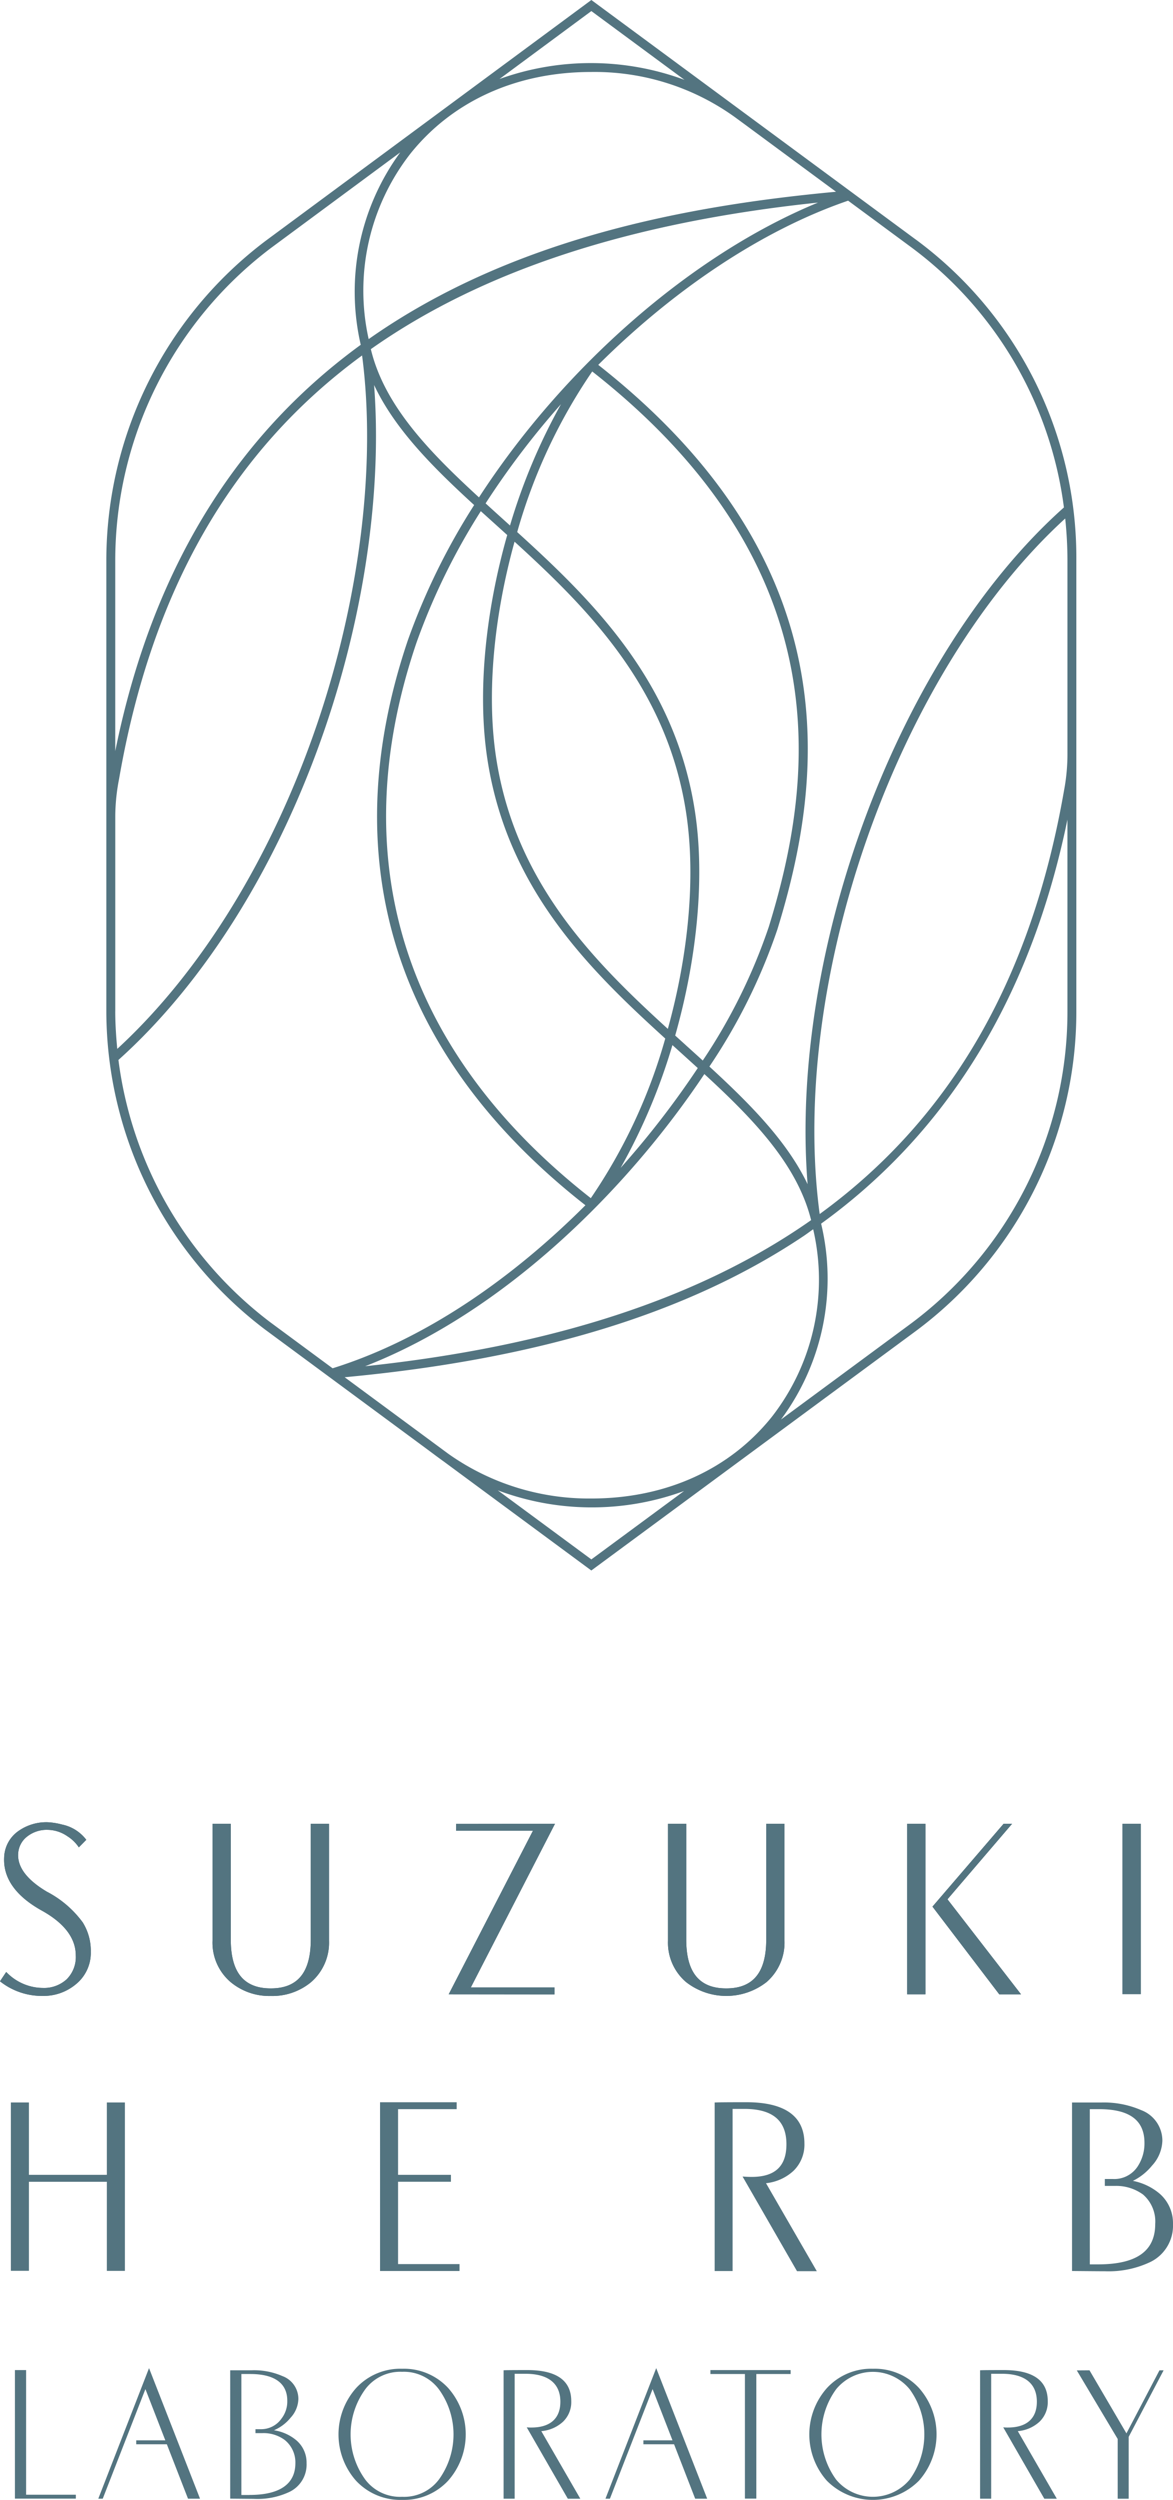 <svg id="グループ_377" data-name="グループ 377" xmlns="http://www.w3.org/2000/svg" xmlns:xlink="http://www.w3.org/1999/xlink" width="100.753" height="214.675" viewBox="0 0 100.753 214.675">
  <defs>
    <clipPath id="clip-path">
      <rect id="長方形_277" data-name="長方形 277" width="100.753" height="214.675" fill="#537480"/>
    </clipPath>
  </defs>
  <g id="グループ_376" data-name="グループ 376" clip-path="url(#clip-path)">
    <path id="パス_629" data-name="パス 629" d="M4.056,132.783c-1.739-1.028-2.578-2.14-2.494-3.306a1.987,1.987,0,0,1,.775-1.452,2.7,2.7,0,0,1,1.736-.571A3.039,3.039,0,0,1,5.783,128a3.291,3.291,0,0,1,.934.88l.054.08.639-.649-.038-.054a3.5,3.5,0,0,0-2.04-1.259A5.926,5.926,0,0,0,4.1,126.8a4.153,4.153,0,0,0-2.58.8,2.871,2.871,0,0,0-1.164,2.214c-.094,1.787.993,3.326,3.227,4.57,1.941,1.076,2.925,2.374,2.925,3.859a2.686,2.686,0,0,1-.786,2.047,2.872,2.872,0,0,1-2.041.74A4.384,4.384,0,0,1,.6,139.725l-.069-.064-.534.8.059.044a5.785,5.785,0,0,0,3.618,1.211,4.324,4.324,0,0,0,2.793-.961A3.471,3.471,0,0,0,7.8,137.932a4.609,4.609,0,0,0-.69-2.525,8.9,8.9,0,0,0-3.049-2.624" transform="translate(0 29.682)" fill="#537480"/>
    <path id="パス_630" data-name="パス 630" d="M23.23,136.851c0,2.821-1.123,4.193-3.434,4.193s-3.434-1.372-3.434-4.193v-9.942h-1.57v10.036a4.448,4.448,0,0,0,1.545,3.55,5.184,5.184,0,0,0,3.459,1.2,5.2,5.2,0,0,0,3.459-1.186,4.483,4.483,0,0,0,1.545-3.562V126.909H23.23Z" transform="translate(3.462 29.707)" fill="#537480"/>
    <path id="パス_631" data-name="パス 631" d="M40.361,126.908l-8.418.011h-.079v.589h6.6l-7.235,14.043,9.01.011.079,0v-.6H33.131L40.3,127.024Z" transform="translate(7.311 29.706)" fill="#537480"/>
    <path id="パス_632" data-name="パス 632" d="M54.931,136.851c0,2.821-1.123,4.193-3.436,4.193s-3.433-1.372-3.433-4.193v-9.942h-1.57v10.036a4.448,4.448,0,0,0,1.545,3.55,5.617,5.617,0,0,0,6.918.011,4.487,4.487,0,0,0,1.545-3.562V126.909h-1.57Z" transform="translate(10.883 29.707)" fill="#537480"/>
    <rect id="長方形_273" data-name="長方形 273" width="1.57" height="14.642" transform="translate(77.92 156.616)" fill="#537480"/>
    <path id="パス_633" data-name="パス 633" d="M71.631,127.037l.112-.13h-.732L64.9,134.023l5.713,7.5.022.031h1.873l-6.318-8.16Z" transform="translate(15.192 29.706)" fill="#537480"/>
    <rect id="長方形_274" data-name="長方形 274" width="1.57" height="14.63" transform="translate(96.416 156.616)" fill="#537480"/>
    <path id="パス_634" data-name="パス 634" d="M4.056,132.783c-1.739-1.028-2.578-2.14-2.494-3.306a1.987,1.987,0,0,1,.775-1.452,2.7,2.7,0,0,1,1.736-.571A3.039,3.039,0,0,1,5.783,128a3.291,3.291,0,0,1,.934.88l.054.08.639-.649-.038-.054a3.5,3.5,0,0,0-2.04-1.259A5.926,5.926,0,0,0,4.1,126.8a4.153,4.153,0,0,0-2.58.8,2.871,2.871,0,0,0-1.164,2.214c-.094,1.787.993,3.326,3.227,4.57,1.941,1.076,2.925,2.374,2.925,3.859a2.686,2.686,0,0,1-.786,2.047,2.872,2.872,0,0,1-2.041.74A4.384,4.384,0,0,1,.6,139.725l-.069-.064-.534.8.059.044a5.785,5.785,0,0,0,3.618,1.211,4.324,4.324,0,0,0,2.793-.961A3.471,3.471,0,0,0,7.8,137.932a4.609,4.609,0,0,0-.69-2.525,8.9,8.9,0,0,0-3.049-2.624" transform="translate(0 29.682)" fill="#537480"/>
    <path id="パス_635" data-name="パス 635" d="M23.23,136.851c0,2.821-1.123,4.193-3.434,4.193s-3.434-1.372-3.434-4.193v-9.942h-1.57v10.036a4.448,4.448,0,0,0,1.545,3.55,5.184,5.184,0,0,0,3.459,1.2,5.2,5.2,0,0,0,3.459-1.186,4.483,4.483,0,0,0,1.545-3.562V126.909H23.23Z" transform="translate(3.462 29.707)" fill="#537480"/>
    <path id="パス_636" data-name="パス 636" d="M40.361,126.908l-8.418.011h-.079v.589h6.6l-7.235,14.043,9.01.011.079,0v-.6H33.131L40.3,127.024Z" transform="translate(7.311 29.706)" fill="#537480"/>
    <path id="パス_637" data-name="パス 637" d="M54.931,136.851c0,2.821-1.123,4.193-3.436,4.193s-3.433-1.372-3.433-4.193v-9.942h-1.57v10.036a4.448,4.448,0,0,0,1.545,3.55,5.617,5.617,0,0,0,6.918.011,4.487,4.487,0,0,0,1.545-3.562V126.909h-1.57Z" transform="translate(10.883 29.707)" fill="#537480"/>
    <rect id="長方形_275" data-name="長方形 275" width="1.57" height="14.642" transform="translate(77.92 156.616)" fill="#537480"/>
    <path id="パス_638" data-name="パス 638" d="M71.631,127.037l.112-.13h-.732L64.9,134.023l5.713,7.5.022.031h1.873l-6.318-8.16Z" transform="translate(15.192 29.706)" fill="#537480"/>
    <rect id="長方形_276" data-name="長方形 276" width="1.57" height="14.63" transform="translate(96.416 156.616)" fill="#537480"/>
    <path id="パス_639" data-name="パス 639" d="M9,152.515H2.308V146.3H.756v14.458H2.308V153.11H9v7.653h1.552V146.3H9Z" transform="translate(0.177 34.247)" fill="#537480"/>
    <path id="パス_640" data-name="パス 640" d="M28,153.114H32.54v-.595H28v-5.639h5.034v-.595H26.452v14.493h6.827v-.594H28Z" transform="translate(6.192 34.242)" fill="#537480"/>
    <path id="パス_641" data-name="パス 641" d="M56.529,152.159a3.135,3.135,0,0,0,.922-2.323c0-2.357-1.68-3.553-5-3.553h-.128c-1.445,0-2.289.009-2.51.023l-.072,0v14.476h1.541V146.857h.991c2.445,0,3.632.995,3.632,3.04,0,1.882-.975,2.8-2.982,2.8-.206,0-.423-.007-.64-.023l-.146-.009,4.655,8.091.023.038h1.7l-4.364-7.556a4.094,4.094,0,0,0,2.374-1.074" transform="translate(11.644 34.242)" fill="#537480"/>
    <path id="パス_642" data-name="パス 642" d="M79.838,153.036a4.923,4.923,0,0,0,1.652-1.317,3.307,3.307,0,0,0,.885-2.128,2.8,2.8,0,0,0-1.821-2.634,8.038,8.038,0,0,0-3.439-.654h-2.5v14.47h.077c1.536.015,2.341.022,2.61.022h.135A8.38,8.38,0,0,0,81.342,160a3.468,3.468,0,0,0,1.945-3.267,3.348,3.348,0,0,0-1.145-2.6,5.04,5.04,0,0,0-2.3-1.1m-3.7-6.159h.789c2.627,0,3.906.948,3.906,2.9a3.6,3.6,0,0,1-.544,1.956,2.4,2.4,0,0,1-2.161,1.142h-.7v.594h.861a3.916,3.916,0,0,1,2.413.734,3.061,3.061,0,0,1,1.054,2.536c0,2.332-1.606,3.467-4.908,3.467h-.708Z" transform="translate(17.465 34.247)" fill="#537480"/>
    <path id="パス_643" data-name="パス 643" d="M2,164.923H1.038v11.04H6.272v-.337H2Z" transform="translate(0.243 38.605)" fill="#537480"/>
    <path id="パス_644" data-name="パス 644" d="M6.841,176h.383l3.665-9.412,1.709,4.4H10.1v.338H12.73L14.548,176H15.58L11.2,164.786Z" transform="translate(1.601 38.573)" fill="#537480"/>
    <path id="パス_645" data-name="パス 645" d="M42.141,176h.383l3.665-9.412,1.709,4.4H45.4v.338h2.634L49.847,176h1.032L46.5,164.786Z" transform="translate(9.864 38.573)" fill="#537480"/>
    <path id="パス_646" data-name="パス 646" d="M19.791,170.084a3.725,3.725,0,0,0,1.422-1.075,2.478,2.478,0,0,0,.666-1.6,2.092,2.092,0,0,0-1.369-1.973,6.07,6.07,0,0,0-2.621-.5H16.022V175.96c1.121.011,1.789.019,2.008.019a6.443,6.443,0,0,0,3.086-.6,2.6,2.6,0,0,0,1.467-2.462,2.512,2.512,0,0,0-.864-1.955,3.89,3.89,0,0,0-1.929-.872m-2.107,5.557h-.7V165.258h.763c2.044,0,3.179.764,3.179,2.293a2.409,2.409,0,0,1-.5,1.539,2.129,2.129,0,0,1-1.752.906h-.48v.338h.6a3.058,3.058,0,0,1,1.9.578,2.468,2.468,0,0,1,.928,2c0,1.819-1.375,2.73-3.934,2.73" transform="translate(3.75 38.608)" fill="#537480"/>
    <path id="パス_647" data-name="パス 647" d="M29.024,164.83a5.162,5.162,0,0,0-3.945,1.652,6,6,0,0,0-.019,7.959,5.205,5.205,0,0,0,3.964,1.651,5.183,5.183,0,0,0,3.955-1.651,6,6,0,0,0,0-7.959,5.179,5.179,0,0,0-3.955-1.652m3.156,9.518a3.731,3.731,0,0,1-3.156,1.478,3.739,3.739,0,0,1-3.165-1.478,6.6,6.6,0,0,1,0-7.755,3.754,3.754,0,0,1,3.165-1.5,3.746,3.746,0,0,1,3.156,1.5,6.6,6.6,0,0,1,0,7.755" transform="translate(5.515 38.583)" fill="#537480"/>
    <path id="パス_648" data-name="パス 648" d="M61.793,164.83a5.164,5.164,0,0,0-3.945,1.652,6,6,0,0,0-.017,7.959,5.572,5.572,0,0,0,7.918,0,6,6,0,0,0,0-7.959,5.176,5.176,0,0,0-3.955-1.652m3.156,9.518a4.115,4.115,0,0,1-6.318,0,6.591,6.591,0,0,1,0-7.755,4.084,4.084,0,0,1,6.318,0,6.6,6.6,0,0,1,0,7.755" transform="translate(13.185 38.583)" fill="#537480"/>
    <path id="パス_649" data-name="パス 649" d="M40.171,169.343a2.337,2.337,0,0,0,.692-1.746q0-2.708-3.886-2.674c-1.119,0-1.762.007-1.926.018v11.03H36V165.243h.834c1.972-.028,3.093.77,3.093,2.4,0,1.476-.919,2.214-2.489,2.214a3.367,3.367,0,0,1-.4-.017l3.529,6.132h1.074l-3.351-5.805a3.131,3.131,0,0,0,1.881-.823" transform="translate(8.205 38.604)" fill="#537480"/>
    <path id="パス_650" data-name="パス 650" d="M73.336,169.343a2.337,2.337,0,0,0,.692-1.746q0-2.708-3.886-2.674c-1.118,0-1.761.007-1.928.018v11.03h.954V165.243H70c1.972-.028,3.091.77,3.091,2.4,0,1.476-.918,2.214-2.488,2.214a3.354,3.354,0,0,1-.4-.017l3.528,6.132h1.075l-3.352-5.805a3.128,3.128,0,0,0,1.882-.823" transform="translate(15.968 38.604)" fill="#537480"/>
    <path id="パス_651" data-name="パス 651" d="M49.447,165.261h2.962v10.7h.981v-10.7h2.946v-.338H49.447Z" transform="translate(11.574 38.605)" fill="#537480"/>
    <path id="パス_652" data-name="パス 652" d="M82.048,164.939l-2.837,5.415-3.174-5.416-1.091.009,3.513,5.889v5.133h.945v-5.315l3-5.715Z" transform="translate(17.543 38.608)" fill="#537480"/>
    <path id="パス_653" data-name="パス 653" d="M76.919,20.566,49.06,0,21.089,20.678A34.407,34.407,0,0,0,7.4,48.154V70.065h0V86.853a34.347,34.347,0,0,0,13.621,27.311l13.918,10.277h0l.279.207c.346.258.653.487,1.084.8.007.006.017.011.026.017l12.73,9.4L76.852,114.36A34.146,34.146,0,0,0,90.718,86.853V48.1a33.938,33.938,0,0,0-13.8-27.538M89.647,43.58C75.491,56.193,66.023,81.6,67.635,101.692,65.869,98,62.7,94.807,59.2,91.588a49.232,49.232,0,0,0,5.837-11.769c3.882-12.594,6.483-31.291-15.384-48.486,6.468-6.436,14.018-11.547,21.462-14.1l5.352,3.95a33.064,33.064,0,0,1,13.184,22.4M64.568,121.663c-3.62,4.525-9.126,7.019-15.506,7.019a20.89,20.89,0,0,1-12.286-3.838l-8.905-6.575c16.666-1.556,29.577-5.524,39.432-12.133.276-.185.538-.385.81-.575a19.152,19.152,0,0,1-3.544,16.1m-56.4-34.81V70.018a17.087,17.087,0,0,1,.326-3.128c2.793-16.115,9.613-28.12,20.873-36.365,1.214,9.3-.169,20.76-3.84,31.578C21.644,73.537,15.552,83.435,8.339,90.072c-.1-1.066-.172-2.139-.172-3.218M33.515,13.2c3.62-4.525,9.126-7.018,15.506-7.018a20.626,20.626,0,0,1,12.321,3.844s1.012.739,1.354.995h0l7.379,5.446c-12.754,1.183-27.846,4-40.141,12.653A19.119,19.119,0,0,1,33.515,13.2m35.006,4.2C57.545,21.92,46.6,31.623,39.408,42.713c-4.333-3.977-8.129-7.909-9.288-12.73,9.594-6.764,22.313-10.893,38.4-12.586M57.186,89.763l-.924-.837c1.868-6.59,2.572-13.551,1.691-19.282-1.707-11.089-8.7-17.993-15.261-23.952A47.018,47.018,0,0,1,49.136,31.9C70.677,48.815,68.121,67.208,64.3,79.594a48.386,48.386,0,0,1-5.671,11.478q-.716-.653-1.445-1.309M58.2,91.718a76.633,76.633,0,0,1-6.627,8.574,50.761,50.761,0,0,0,4.451-10.546l.647.585q.772.7,1.529,1.387m-2.571-3.364C49.247,82.536,42.53,75.779,40.887,65.1c-.849-5.518-.19-12.205,1.577-18.582,6.38,5.814,13.09,12.57,14.731,23.239.852,5.529.2,12.222-1.564,18.594M46.443,34.727a51.143,51.143,0,0,0-4.37,10.4l-.663-.6q-.722-.652-1.433-1.3a70.849,70.849,0,0,1,6.465-8.507M40.9,45.1l.934.845c-1.875,6.6-2.58,13.554-1.7,19.274,1.707,11.1,8.711,18,15.274,23.965a46.689,46.689,0,0,1-6.394,13.707c-16.1-12.614-21.284-29.1-14.974-47.7a56.106,56.106,0,0,1,5.526-11.294L40.9,45.1M58.767,92.234c4.264,3.921,7.989,7.8,9.169,12.544-9.583,6.724-22.27,10.841-38.306,12.546,12.011-4.68,22.563-15.225,29.137-25.09M57.06,6.857a23.18,23.18,0,0,0-15.89-.072L49.06.951ZM21.546,21.292l11.1-8.207a20.26,20.26,0,0,0-3.394,16.524C19.49,36.718,11.583,47.626,8.167,64.5V48.154A33.641,33.641,0,0,1,21.546,21.292M8.44,91.022c7.49-6.721,13.813-16.9,17.809-28.674,3.369-9.923,4.831-20.392,4.15-29.286,1.772,3.774,5.012,7.027,8.594,10.308a56.821,56.821,0,0,0-5.679,11.567C26.887,73.884,32.16,90.669,48.551,103.5c-6.179,6.174-13.666,11.486-21.716,14l-5.353-3.953A33.591,33.591,0,0,1,8.44,91.022m32.583,36.959a23,23,0,0,0,16,.058l-7.962,5.874ZM76.4,113.742,65.348,121.9a20.271,20.271,0,0,0,3.448-16.82c10.929-7.9,18.035-19.543,21.157-34.7V86.853A33.378,33.378,0,0,1,76.4,113.742M89.672,67.815c-2.8,16.157-9.659,28.186-21,36.439C65.995,84.2,75.356,57.677,89.761,44.526a35.072,35.072,0,0,1,.193,3.579V64.64a16.923,16.923,0,0,1-.281,3.175" transform="translate(1.733)" fill="#537480"/>
  </g>
</svg>
